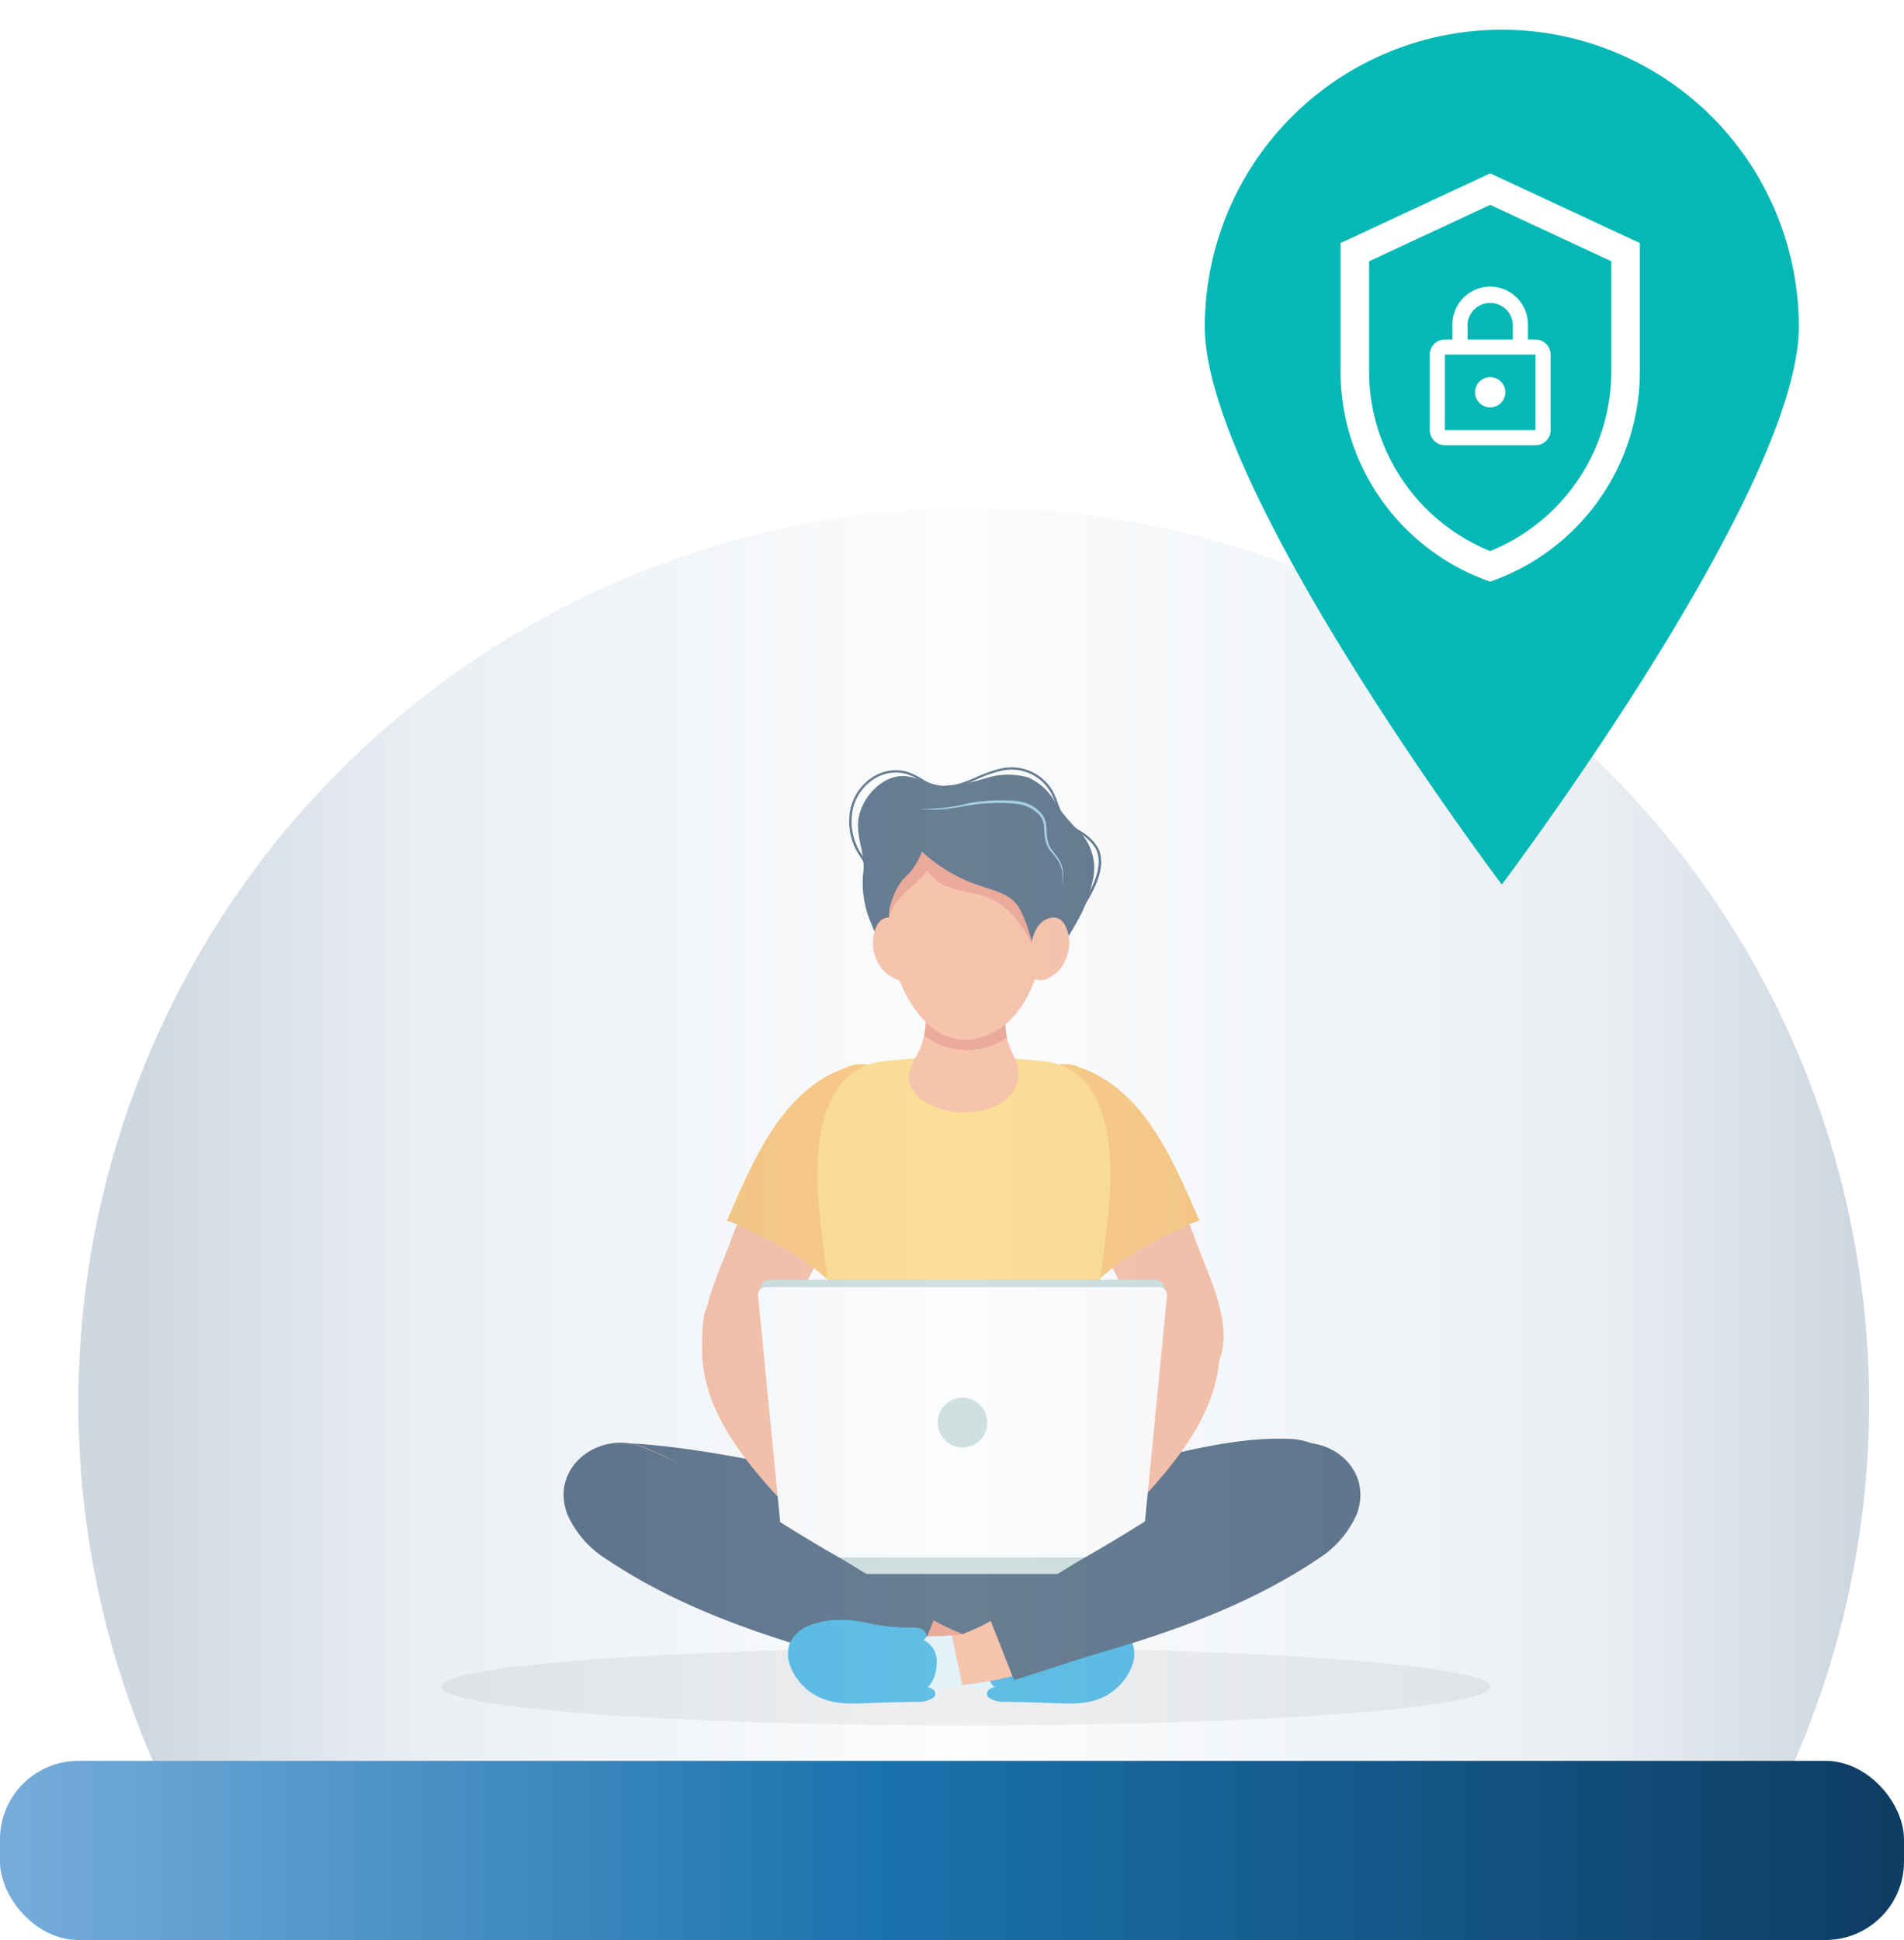 <svg xmlns="http://www.w3.org/2000/svg" xmlns:xlink="http://www.w3.org/1999/xlink" width="176.3" height="179.614" viewBox="0 0 176.3 179.614"><defs><linearGradient id="linear-gradient" y1="0.5" x2="1" y2="0.5" gradientUnits="objectBoundingBox"><stop offset="0.033" stop-color="#869cb3"></stop><stop offset="0.194" stop-color="#ccd7e4"></stop><stop offset="0.489" stop-color="#f5f8fa"></stop><stop offset="0.847" stop-color="#ccd7e4"></stop><stop offset="0.99" stop-color="#869cb3"></stop></linearGradient><linearGradient id="linear-gradient-2" y1="0.5" x2="1" y2="0.5" gradientUnits="objectBoundingBox"><stop offset="0" stop-color="#77addb"></stop><stop offset="0.464" stop-color="#1a72ad"></stop><stop offset="1" stop-color="#0e3c62"></stop></linearGradient><filter id="Trazado_272" x="107.706" y="0" width="64.91" height="89.053" filterUnits="userSpaceOnUse"><feGaussianBlur stdDeviation="1.652"></feGaussianBlur></filter></defs><g id="Grupo_601" data-name="Grupo 601" transform="translate(-663.608 -46.117)"><g id="Grupo_147" data-name="Grupo 147"><g id="Grupo_109" data-name="Grupo 109" opacity="0.1"><path id="Trazado_238" data-name="Trazado 238" d="M801.592,202.276c0,1.99-21.742,3.6-48.563,3.6s-48.562-1.613-48.562-3.6,21.742-3.6,48.562-3.6S801.592,200.286,801.592,202.276Z" fill="#231f20"></path></g><g id="Grupo_146" data-name="Grupo 146"><g id="Grupo_110" data-name="Grupo 110"><path id="Trazado_239" data-name="Trazado 239" d="M788.172,187.684a13.759,13.759,0,0,1-2.9,2.62,60.271,60.271,0,0,1-19.214,8.424c-6.017,1.561-12.322,1.492-18.475.886a67.529,67.529,0,0,1-12.448-2.927,72.941,72.941,0,0,1-12.178-4.7c-3.065-1.552-5.81-3.478-6.277-7.146a4.566,4.566,0,0,1,1.237-4.019c1.331-1.179,3.345-1.139,5.138-1,10.165.787,20.009,4.211,30.244,4.274,5.712.035,11.038-1.45,16.527-2.793,4.234-1.037,8.935-2.176,13.344-1.959C787.169,179.544,791.121,183.966,788.172,187.684Z" fill="#0b2d4e"></path></g><g id="Grupo_111" data-name="Grupo 111"><path id="Trazado_240" data-name="Trazado 240" d="M740.02,179.1c-.112-.252-.224-.51-.343-.776a38.325,38.325,0,0,1-2.7-8.68,4.983,4.983,0,0,0-1.223-2.978c-1.139-1-3.357-.871-4.767-.682a2.533,2.533,0,0,0-1.745.848c-.66.882-.594,2.874-.62,3.938-.157,6.463,4.952,11.806,9.113,16.167a6.847,6.847,0,0,0,2.78,2.029,2.51,2.51,0,0,0,3-1.068,3.367,3.367,0,0,0-.144-2.486,16.28,16.28,0,0,0-2.046-3.85A14.358,14.358,0,0,1,740.02,179.1Z" fill="#f8a17a"></path></g><g id="Grupo_112" data-name="Grupo 112"><path id="Trazado_241" data-name="Trazado 241" d="M765.137,179.1c.112-.252.225-.51.344-.776a38.325,38.325,0,0,0,2.7-8.68,4.977,4.977,0,0,1,1.223-2.978c1.138-1,3.356-.871,4.767-.682a2.537,2.537,0,0,1,1.745.848c.66.882.594,2.874.62,3.938.157,6.463-4.952,11.806-9.113,16.167a6.847,6.847,0,0,1-2.78,2.029,2.512,2.512,0,0,1-3.005-1.068,3.372,3.372,0,0,1,.145-2.486,16.277,16.277,0,0,1,2.045-3.85A14.228,14.228,0,0,0,765.137,179.1Z" fill="#f8a17a"></path></g><g id="Grupo_113" data-name="Grupo 113"><path id="Trazado_242" data-name="Trazado 242" d="M732.319,158.267c-.4,1-.777,2-1.152,3.01-1.282,3.445-4.332,9.29-.893,12.465a2.484,2.484,0,0,0,1.811.244c1.384-.274,2.08-1.562,2.758-2.659,2.034-3.292,3.509-6.9,5.469-10.237a30.371,30.371,0,0,0,2.811-7.965c.45-1.777,1.028-4.319-.47-5.79a2.913,2.913,0,0,0-2.344-.8,4.551,4.551,0,0,0-1.458.482,5.284,5.284,0,0,0-1.115.7,8.356,8.356,0,0,0-1.729,2.68c-.583,1.111-1.179,2.212-1.723,3.343C733.569,155.221,732.926,156.736,732.319,158.267Z" fill="#f8a17a"></path></g><g id="Grupo_114" data-name="Grupo 114"><path id="Trazado_243" data-name="Trazado 243" d="M733.866,152.829c1.9-3.485,4.373-6.621,8.183-7.9a3.207,3.207,0,0,1,3.257.353,2.58,2.58,0,0,1,.655,1.995,18.167,18.167,0,0,1-.776,3.046,33.618,33.618,0,0,1-2.9,7.773,51.443,51.443,0,0,0-2.142,6.414,24.367,24.367,0,0,0-4.846-3.372c-.425-.2-4.3-2.2-4.417-1.946C731.78,157.165,732.719,154.933,733.866,152.829Z" fill="#fbae3e"></path></g><g id="Grupo_115" data-name="Grupo 115"><path id="Trazado_244" data-name="Trazado 244" d="M773.279,158.267c.4,1,.777,2,1.151,3.01,1.283,3.445,4.332,9.29.893,12.465a2.483,2.483,0,0,1-1.811.244c-1.383-.274-2.08-1.562-2.758-2.659-2.033-3.292-3.508-6.9-5.469-10.237a30.408,30.408,0,0,1-2.811-7.965c-.45-1.777-1.028-4.319.47-5.79a2.913,2.913,0,0,1,2.344-.8,4.543,4.543,0,0,1,1.458.482,5.292,5.292,0,0,1,1.116.7,8.372,8.372,0,0,1,1.728,2.68c.583,1.111,1.179,2.212,1.724,3.343C772.028,155.221,772.672,156.736,773.279,158.267Z" fill="#f8a17a"></path></g><g id="Grupo_116" data-name="Grupo 116"><path id="Trazado_245" data-name="Trazado 245" d="M771.714,152.829c-1.9-3.485-4.373-6.621-8.183-7.9a3.207,3.207,0,0,0-3.257.353,2.585,2.585,0,0,0-.656,1.995,18.271,18.271,0,0,0,.777,3.046,33.618,33.618,0,0,0,2.9,7.773,51.434,51.434,0,0,1,2.142,6.414,24.367,24.367,0,0,1,4.846-3.372c.425-.2,4.3-2.2,4.416-1.946C773.8,157.165,772.861,154.933,771.714,152.829Z" fill="#fbae3e"></path></g><g id="Grupo_117" data-name="Grupo 117"><path id="Trazado_246" data-name="Trazado 246" d="M766.308,179.6c-.025-.1-.05-.207-.074-.311a46.821,46.821,0,0,1-.918-11.884c.11-3.9.979-7.736,1.091-11.638.13-4.5-.653-10.891-6.284-11.41-2.328-.215-4.67-.466-7.015-.494v-.006c-.084,0-.167,0-.251,0s-.167,0-.251,0v.006c-2.345.028-4.687.279-7.015.494-5.631.519-6.414,6.911-6.285,11.41.113,3.9.981,7.738,1.092,11.638a46.863,46.863,0,0,1-.918,11.884c-.024.1-.049.207-.074.311a5.475,5.475,0,0,0-.328,2.214c.289,1.6,4.141,2.375,5.439,2.72a40.5,40.5,0,0,0,7.414,1.112l.67.049v.034l.256-.017.256.017v-.034l.67-.049a40.5,40.5,0,0,0,7.414-1.112c1.3-.345,5.15-1.121,5.439-2.72A5.475,5.475,0,0,0,766.308,179.6Z" fill="#ffcd56"></path></g><g id="Grupo_118" data-name="Grupo 118"><path id="Trazado_247" data-name="Trazado 247" d="M749.234,148.112c3.477,2.295,10.245.515,8.327-4.036a13.258,13.258,0,0,1-.671-1.663,10.061,10.061,0,0,1-.205-2.915c.031-1.135.04-2.274.1-3.407a15.353,15.353,0,0,0-3.652-.308c-1.117.041-2.233-.062-3.349,0a.44.44,0,0,0-.251.065.3.3,0,0,0-.083.213c-.15,1.534,0,3.086-.12,4.622a7.372,7.372,0,0,1-.576,2.64c-.6,1.226-1.5,2.365-.636,3.7A3.817,3.817,0,0,0,749.234,148.112Z" fill="#f8a17a"></path></g><g id="Grupo_119" data-name="Grupo 119"><path id="Trazado_248" data-name="Trazado 248" d="M756.839,142.206a11.011,11.011,0,0,1-.124-2.72c.032-1.136.04-2.274.1-3.408a15.3,15.3,0,0,0-3.652-.307c-1.117.04-2.233-.063-3.349,0a.433.433,0,0,0-.251.066.294.294,0,0,0-.083.213c-.15,1.533,0,3.086-.12,4.622a10.044,10.044,0,0,1-.188,1.313c.176.136.354.266.538.386a6.335,6.335,0,0,0,4.887.787A7.6,7.6,0,0,0,756.839,142.206Z" fill="#e5785c"></path></g><g id="Grupo_120" data-name="Grupo 120"><path id="Trazado_249" data-name="Trazado 249" d="M734.154,165.039l-.317.752h37.812l-.379-.845Z" fill="#b8d1ce"></path></g><g id="Grupo_121" data-name="Grupo 121"><path id="Trazado_250" data-name="Trazado 250" d="M752.469,202.163c1.412.329,2.916.452,4.236.684.594.1,1.19.208,1.79.273a27.3,27.3,0,0,0,2.875.105l2.091,0a1.785,1.785,0,0,0,1.982-1.2,25.927,25.927,0,0,0,1.335-2.357,1.737,1.737,0,0,0,.165-1.639,2.751,2.751,0,0,0-.634-.707,5.019,5.019,0,0,0-1-.7c-1.2-.6-2.417-.249-3.638.066a28.367,28.367,0,0,1-3.915.852,26.484,26.484,0,0,1-4.308-.021" fill="#d5eff7"></path></g><g id="Grupo_122" data-name="Grupo 122"><path id="Trazado_251" data-name="Trazado 251" d="M757.437,203.691c-.221,0-.442-.006-.663-.009a2.559,2.559,0,0,1-1.591-.381.571.571,0,0,1-.163-.193.5.5,0,0,1,.17-.562,1.293,1.293,0,0,1,.58-.232c-.239.049-.65-.829-.7-.993a4.494,4.494,0,0,1-.2-1.439,2.091,2.091,0,0,1,.382-1.222c.139-.18.628-.735.9-.671a.48.48,0,0,1-.312-.577.775.775,0,0,1,.491-.5,2.189,2.189,0,0,1,.717-.109,18.482,18.482,0,0,0,3.824-.339,11.783,11.783,0,0,1,3.3-.362,7.643,7.643,0,0,1,2.5.513,3.6,3.6,0,0,1,.628.318c2.651,1.7.9,5.012-1.282,6.181-1.613.865-3.318.742-5.079.674C759.771,203.741,758.609,203.709,757.437,203.691Z" fill="#0098d7"></path></g><g id="Grupo_123" data-name="Grupo 123"><path id="Trazado_252" data-name="Trazado 252" d="M769.04,189.685H736.432L734.1,165.409a.736.736,0,0,1,.725-.813H770.65a.737.737,0,0,1,.726.813Z" fill="#b8d1ce"></path></g><g id="Grupo_124" data-name="Grupo 124"><path id="Trazado_253" data-name="Trazado 253" d="M769.295,190.371H736.176L733.8,166.1a.74.74,0,0,1,.737-.812h36.391a.74.74,0,0,1,.737.812Z" fill="#fff"></path></g><g id="Grupo_125" data-name="Grupo 125"><rect id="Rect&#xE1;ngulo_38" data-name="Rect&#xE1;ngulo 38" width="33.1" height="1.473" transform="translate(736.176 190.371)" fill="#b8d1ce"></rect></g><g id="Grupo_126" data-name="Grupo 126"><path id="Trazado_254" data-name="Trazado 254" d="M755.032,177.827a2.3,2.3,0,1,1-2.3-2.3A2.3,2.3,0,0,1,755.032,177.827Z" fill="#b8d1ce"></path></g><g id="Grupo_127" data-name="Grupo 127"><path id="Trazado_255" data-name="Trazado 255" d="M745.019,193.291c1.96,1.142,3.94,2.295,5.942,3.342.04.021.081.04.121.06.855.408,1.741.748,2.591,1.168a15.849,15.849,0,0,1,1.58.883,8.032,8.032,0,0,1,.691.5,1.22,1.22,0,0,1,.3.264.612.612,0,0,1-.011.466,1.264,1.264,0,0,1-.242.368,4.5,4.5,0,0,1-1.456.985c-.329.157-.663.3-1,.437a5.943,5.943,0,0,1-.987.35,1.7,1.7,0,0,1-.505-.044q-.264-.037-.527-.078c-.352-.056-.7-.118-1.052-.186-1.6-.312-3.164-.746-4.72-1.212s-3.078-.958-4.627-1.4c-7.314-2.107-14.922-4.468-21.291-8.748a9.335,9.335,0,0,1-3.57-4.131c-1.641-4.421,3.057-7.845,7.065-6.18,6.7,2.782,12.211,7.769,18.524,11.332C742.9,192.054,743.954,192.671,745.019,193.291Z" fill="#f8a17a"></path></g><g id="Grupo_128" data-name="Grupo 128"><path id="Trazado_256" data-name="Trazado 256" d="M757.712,194.885c-1.056.6-2.118,1.189-3.186,1.748-1.092.571-7.542,2.8-5.779,5.125a1.924,1.924,0,0,0,1.575.517,32.523,32.523,0,0,0,9.657-1.754" fill="#f8a17a"></path></g><g id="Grupo_129" data-name="Grupo 129"><path id="Trazado_257" data-name="Trazado 257" d="M750.958,196.633c-.6-.312-1.191-.635-1.783-.963a19.842,19.842,0,0,1-3.123.549c-2.246.17-4.5-.3-6.749-.156a12.167,12.167,0,0,0-1.69.227c-.66.136-1.419.437-1.559,1.1a.956.956,0,0,0-.013.286c1.693.531,3.388,1.03,5.069,1.514,2.291.66,4.6,1.444,6.933,2.057l.023-.008c1.254-.472,2.709-.872,4.036-1.457a8.452,8.452,0,0,0,2.386-1.488C753.053,197.493,751.454,196.892,750.958,196.633Z" fill="#e5785c"></path></g><g id="Grupo_130" data-name="Grupo 130"><path id="Trazado_258" data-name="Trazado 258" d="M747.871,201.674c-1.474-.444-5.864-1.92-7.322-2.34-7.314-2.107-14.477-4.616-20.846-8.9a9.336,9.336,0,0,1-3.57-4.131c-1.642-4.421,3.056-7.845,7.064-6.18,6.7,2.782,11.888,6.681,18.2,10.244,1.054.6,2.925,1.8,3.99,2.423.915.532,4.024,2.086,4.948,2.611" fill="#0b2d4e"></path></g><g id="Grupo_131" data-name="Grupo 131"><path id="Trazado_259" data-name="Trazado 259" d="M752.736,202.163c-1.412.329-2.916.452-4.236.684-.595.1-1.19.208-1.79.273a27.3,27.3,0,0,1-2.875.105l-2.091,0a1.785,1.785,0,0,1-1.982-1.2,25.927,25.927,0,0,1-1.335-2.357,1.737,1.737,0,0,1-.165-1.639,2.751,2.751,0,0,1,.634-.707,5.04,5.04,0,0,1,1-.7c1.2-.6,2.417-.249,3.639.066a28.389,28.389,0,0,0,3.914.852,26.5,26.5,0,0,0,4.309-.021" fill="#d5eff7"></path></g><g id="Grupo_132" data-name="Grupo 132"><path id="Trazado_260" data-name="Trazado 260" d="M751.758,197.524c1.145-.06,2.9-.355,3.925.3a2.584,2.584,0,0,1,1.117,1.432c.064.647-.659,1.322-1.119,1.66a7.933,7.933,0,0,1-2.945,1.243" fill="#f8a17a"></path></g><g id="Grupo_133" data-name="Grupo 133"><path id="Trazado_261" data-name="Trazado 261" d="M747.768,203.691c.221,0,.442-.006.663-.009a2.558,2.558,0,0,0,1.591-.381.568.568,0,0,0,.162-.193.5.5,0,0,0-.169-.562,1.3,1.3,0,0,0-.58-.232c.239.049.65-.829.7-.993a4.494,4.494,0,0,0,.2-1.439,2.091,2.091,0,0,0-.382-1.222c-.14-.18-.628-.735-.9-.671a.48.48,0,0,0,.312-.577.775.775,0,0,0-.491-.5,2.189,2.189,0,0,0-.717-.109,18.482,18.482,0,0,1-3.824-.339,11.783,11.783,0,0,0-3.3-.362,7.644,7.644,0,0,0-2.5.513,3.563,3.563,0,0,0-.628.318c-2.652,1.7-.9,5.012,1.282,6.181,1.613.865,3.318.742,5.079.674C745.434,203.741,746.6,203.709,747.768,203.691Z" fill="#0098d7"></path></g><g id="Grupo_144" data-name="Grupo 144"><g id="Grupo_134" data-name="Grupo 134"><path id="Trazado_262" data-name="Trazado 262" d="M759.022,137.263a12.594,12.594,0,0,1-3.993,2.878,4.766,4.766,0,0,1-1.119.469,4.454,4.454,0,0,1-3.444-1.1A19.928,19.928,0,0,1,746.715,136a18.576,18.576,0,0,1-2.43-4.362,9.388,9.388,0,0,1-.728-4.9c.157-1.775-.835-3.36-.387-5.154a5.132,5.132,0,0,1,1.926-2.866,3.712,3.712,0,0,1,1.761-.733c1.43-.155,2.646.817,4.059.883a15.7,15.7,0,0,0,4.167-.763,6.824,6.824,0,0,1,3.7-.016,5.272,5.272,0,0,1,2.69,2.634,24.318,24.318,0,0,0,2.317,2.64,4.892,4.892,0,0,1,1.005,4.254,13.19,13.19,0,0,1-1.447,3.817c-.58,1.012-1.212,2.077-1.9,3.036a17.032,17.032,0,0,1-1.7,1.9C759.486,136.651,759.267,136.966,759.022,137.263Z" fill="#0b2d4e"></path></g><g id="Grupo_135" data-name="Grupo 135"><path id="Trazado_263" data-name="Trazado 263" d="M760.316,131.177a13.322,13.322,0,0,0-.623-3.978,6.943,6.943,0,0,0-11.532-2.5c-4.1,4-2.425,13.456,1.974,16.739a4.9,4.9,0,0,0,4.18.781C758.593,141.022,760.389,135.724,760.316,131.177Z" fill="#f8a17a"></path></g><g id="Grupo_136" data-name="Grupo 136"><path id="Trazado_264" data-name="Trazado 264" d="M761.327,127.183c-1.874-4.93-8.853-6.083-13.013-2.49a7.294,7.294,0,0,0-2.684,7.479,5.312,5.312,0,0,1,1.383-3.007,9.97,9.97,0,0,1,1.214-1.146c.157-.127,1.336-1.2,1.223-1.346a3.89,3.89,0,0,0,1.483,1.364,13.715,13.715,0,0,0,2.5.727,6.792,6.792,0,0,1,3.79,1.884,10.28,10.28,0,0,1,2.234,3.709c.154.432.416,1.1.981.9a10.5,10.5,0,0,0,1.307-.973,15.086,15.086,0,0,0,.278-3.127A11.926,11.926,0,0,0,761.327,127.183Z" fill="#e5785c"></path></g><g id="Grupo_137" data-name="Grupo 137"><path id="Trazado_265" data-name="Trazado 265" d="M757.987,130.192a9.463,9.463,0,0,1,.833,1.99c.359,1.082.643,2.246,1.1,3.285,1.57-.948,2.6-3.182,3.319-4.8a4.96,4.96,0,0,0,.275-4.075,6.736,6.736,0,0,0-1.8-2.576,12.223,12.223,0,0,0-9-3.01,14.538,14.538,0,0,0-3.192.8,4.559,4.559,0,0,0-2.5,1.3,7.615,7.615,0,0,0-1.4,2.567,11.359,11.359,0,0,0-.722,4.661c.076,1.023.083,2.036,1.1,2.593q-.026-.913-.053-1.828a3.323,3.323,0,0,1,.254-1.621,6,6,0,0,1,1.032-1.96,6.191,6.191,0,0,0,1.743-2.564,14.416,14.416,0,0,0,5.546,3.227c1.323.455,2.667.718,3.452,1.982Z" fill="#0b2d4e"></path></g><g id="Grupo_138" data-name="Grupo 138"><path id="Trazado_266" data-name="Trazado 266" d="M760.346,131.307c1.889-1.057,2.5,1.566,2.186,2.878a4.181,4.181,0,0,1-.669,1.519c-.446.6-1.728,1.609-2.479.962a1.665,1.665,0,0,1-.4-1.249C758.949,134.211,759.066,132.024,760.346,131.307Z" fill="#f8a17a"></path></g><g id="Grupo_139" data-name="Grupo 139"><path id="Trazado_267" data-name="Trazado 267" d="M746.7,131.307c-1.888-1.057-2.5,1.566-2.185,2.878a4.179,4.179,0,0,0,.668,1.519c.446.6,1.729,1.609,2.479.962a1.665,1.665,0,0,0,.4-1.249C748.094,134.211,747.977,132.024,746.7,131.307Z" fill="#f8a17a"></path></g><g id="Grupo_140" data-name="Grupo 140"><path id="Trazado_268" data-name="Trazado 268" d="M763.123,131.3l-.183-.125.114-.167c1.052-1.543,3.01-4.413,2.011-6.323a4.325,4.325,0,0,0-1.571-1.477,5.543,5.543,0,0,1-1.474-1.265,5.713,5.713,0,0,1-.671-1.417,9.017,9.017,0,0,0-.371-.909,4.185,4.185,0,0,0-4.777-2.105,11.346,11.346,0,0,0-2.061.728c-1.311.555-2.667,1.129-4.015.76a5.682,5.682,0,0,1-1.315-.619,5.814,5.814,0,0,0-1.277-.607,3.723,3.723,0,0,0-2.89.4A4.482,4.482,0,0,0,742.5,121.5a5.458,5.458,0,0,0,.686,3.394c.07.12.145.24.22.361a3.6,3.6,0,0,1,.713,1.781l-.222.005a3.438,3.438,0,0,0-.679-1.669c-.076-.122-.152-.244-.224-.366a5.685,5.685,0,0,1-.715-3.53,4.705,4.705,0,0,1,2.256-3.485,3.941,3.941,0,0,1,3.063-.422,5.958,5.958,0,0,1,1.327.628,5.5,5.5,0,0,0,1.262.6c1.274.349,2.594-.21,3.87-.751a11.842,11.842,0,0,1,2.1-.741,4.4,4.4,0,0,1,5.021,2.224,8.819,8.819,0,0,1,.381.932,5.456,5.456,0,0,0,.643,1.362,5.358,5.358,0,0,0,1.418,1.211,4.547,4.547,0,0,1,1.643,1.559c1.061,2.028-.87,4.859-2.023,6.551Z" fill="#0b2d4e"></path></g><g id="Grupo_143" data-name="Grupo 143"><g id="Grupo_142" data-name="Grupo 142"><g id="Grupo_141" data-name="Grupo 141"><path id="Trazado_269" data-name="Trazado 269" d="M748.789,121.013a17.529,17.529,0,0,0,4.636-.552,15.649,15.649,0,0,1,2.347-.238q.591-.018,1.181.006a7.389,7.389,0,0,1,1.187.117,3.326,3.326,0,0,1,2.027,1.258,2.255,2.255,0,0,1,.342,1.17,8.086,8.086,0,0,0,.1,1.151,2.409,2.409,0,0,0,.5,1.006,6.543,6.543,0,0,1,.673.974,2.982,2.982,0,0,1,.269,1.154,8.222,8.222,0,0,1-.042,1.175,10.117,10.117,0,0,0-.027-1.169,2.877,2.877,0,0,0-.314-1.1,6.514,6.514,0,0,0-.69-.931,2.6,2.6,0,0,1-.563-1.062,6.712,6.712,0,0,1-.126-1.18,2.038,2.038,0,0,0-.313-1.052,2.186,2.186,0,0,0-.377-.407,3.214,3.214,0,0,0-.455-.333,3.365,3.365,0,0,0-1.052-.4,7.19,7.19,0,0,0-1.145-.124c-.387-.02-.776-.026-1.164-.018a18.432,18.432,0,0,0-2.321.2c-.765.12-1.539.281-2.32.36A10.357,10.357,0,0,1,748.789,121.013Z" fill="#73b8d4"></path></g></g></g></g><g id="Grupo_145" data-name="Grupo 145"><path id="Trazado_270" data-name="Trazado 270" d="M757.5,201.674c1.473-.444,5.864-1.92,7.321-2.34,7.314-2.107,14.478-4.616,20.847-8.9a9.335,9.335,0,0,0,3.57-4.131c1.641-4.421-3.056-7.845-7.065-6.18-6.694,2.782-11.887,6.681-18.2,10.244-1.053.6-2.925,1.8-3.99,2.423-.914.532-4.024,2.086-4.947,2.611" fill="#0b2d4e"></path></g></g></g><path id="Trazado_271" data-name="Trazado 271" d="M829.489,209.785a82.906,82.906,0,1,0-151.441,0Z" opacity="0.4" fill="url(#linear-gradient)"></path><rect id="Rect&#xE1;ngulo_39" data-name="Rect&#xE1;ngulo 39" width="176.3" height="16.585" rx="7.265" transform="translate(663.608 209.146)" fill="url(#linear-gradient-2)"></rect><g transform="matrix(1, 0, 0, 1, 663.61, 46.12)" filter="url(#Trazado_272)"><path id="Trazado_272-2" data-name="Trazado 272" d="M830.168,76.37c0,15.188-27.5,51.643-27.5,51.643s-27.5-36.455-27.5-51.643a27.5,27.5,0,1,1,55,0Z" transform="translate(-663.61 -46.12)" fill="#04b8b5"></path></g><path id="Trazado_273" data-name="Trazado 273" d="M801.592,62.167l-13.859,6.455V80.49a20.622,20.622,0,0,0,13.859,19.477A20.622,20.622,0,0,0,815.451,80.49V68.622ZM812.807,80.49a17.979,17.979,0,0,1-11.215,16.649A17.979,17.979,0,0,1,790.379,80.49V70.307l11.213-5.223,11.215,5.223Z" fill="#fff"></path><g id="lock"><g id="Grupo_149" data-name="Grupo 149"><g id="Grupo_148" data-name="Grupo 148"><path id="Trazado_274" data-name="Trazado 274" d="M805.787,77.551h-.7v-1.4a3.495,3.495,0,1,0-6.99,0v1.4h-.7a1.4,1.4,0,0,0-1.4,1.4v6.99a1.4,1.4,0,0,0,1.4,1.4h8.388a1.4,1.4,0,0,0,1.4-1.4v-6.99a1.4,1.4,0,0,0-1.4-1.4m-6.291-1.4a2.1,2.1,0,0,1,4.194,0v1.4H799.5Zm6.291,9.785H797.4v-6.99h8.388Zm-4.194-2.1a1.4,1.4,0,1,0-1.4-1.4,1.4,1.4,0,0,0,1.4,1.4" fill="#fff"></path></g></g></g></g></svg>